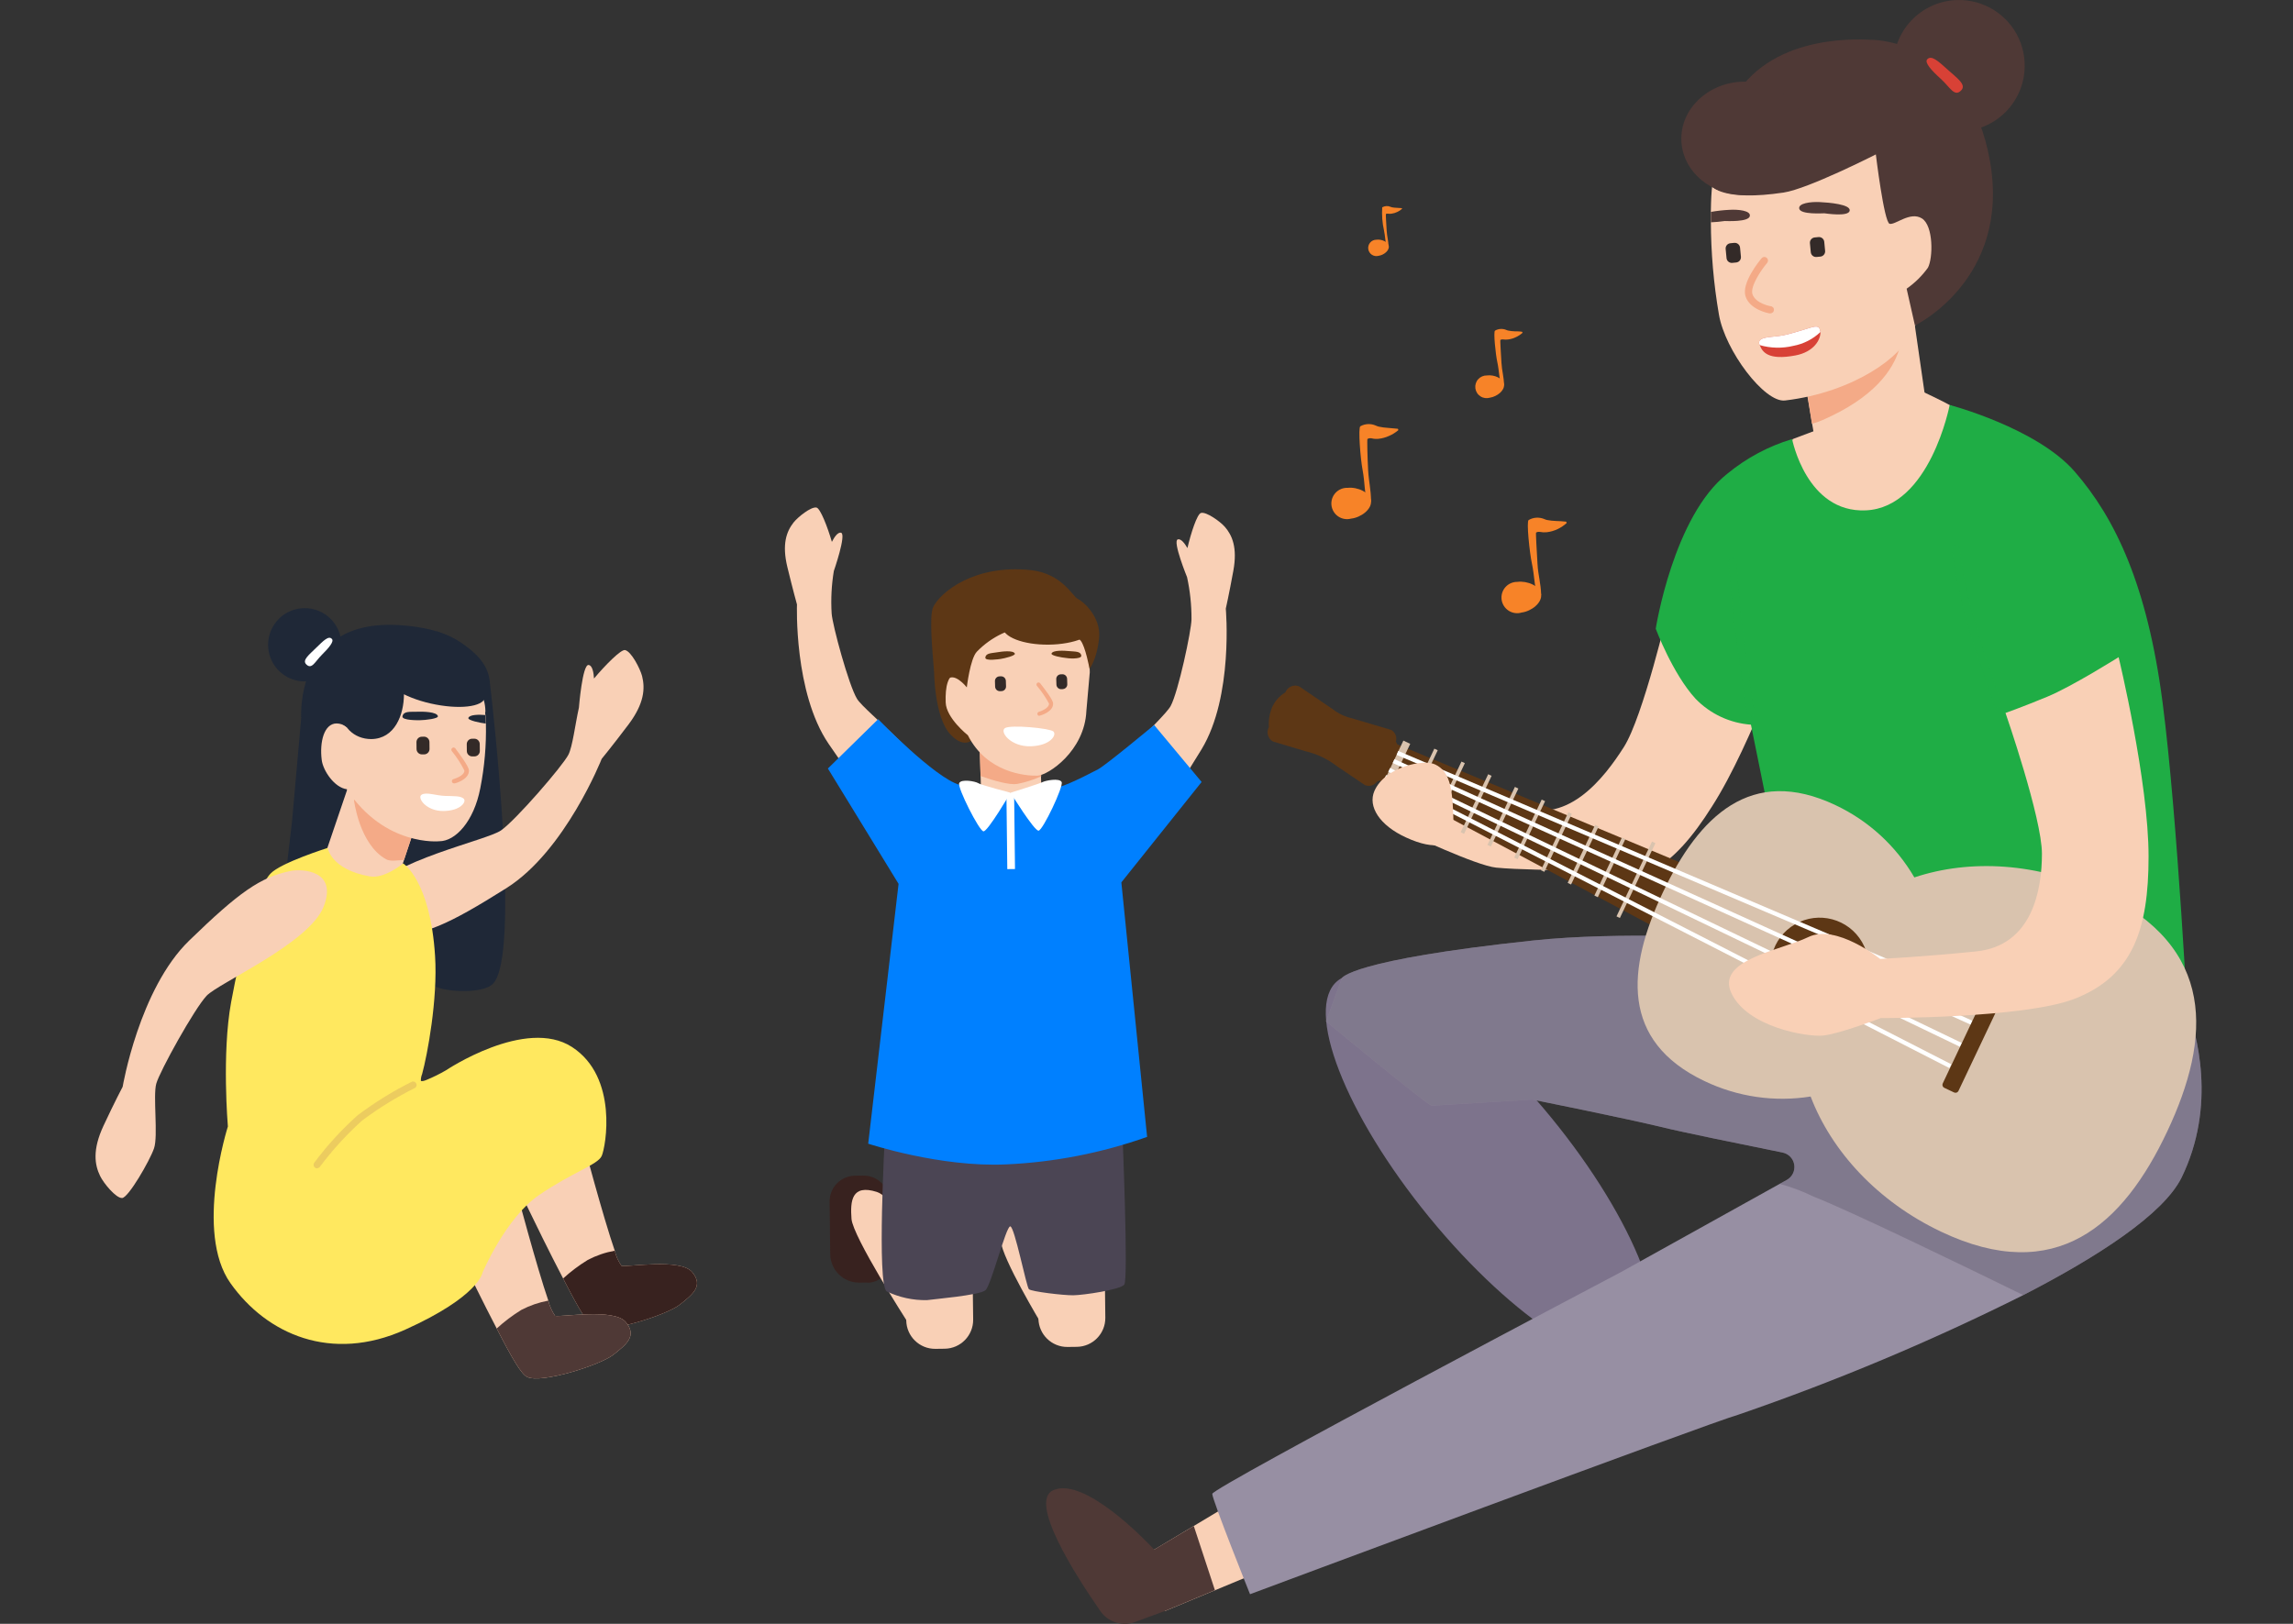 <svg xmlns="http://www.w3.org/2000/svg" width="120" height="85" viewBox="0 0 120 85" fill="none"><rect x="0" y="0" width="120" height="85" fill="#333333" stroke="none"/><path d="M85.98 70.876C87.742 69.435 85.592 63.893 81.179 58.499C76.765 53.105 71.759 49.901 69.998 51.343C68.236 52.784 70.385 58.325 74.799 63.719C79.212 69.113 84.218 72.318 85.98 70.876Z" fill="#7D738C"></path><path d="M70.525 80.357L60.969 84.329L60.944 84.281L59.625 81.577L60.4 81.113L60.508 81.053L62.472 79.877L69.581 75.622L70.525 80.357Z" fill="#F9D0B6"></path><path d="M63.581 83.239L60.963 84.329L59.45 84.885C59.123 85.018 58.761 85.036 58.423 84.936C58.084 84.837 57.79 84.625 57.588 84.336C56.285 82.458 53.8 78.581 55.125 78.002C56.758 77.284 59.977 80.659 60.403 81.113L62.475 79.877L63.581 83.239Z" fill="#4F3936"></path><path d="M114.163 61.652C113.21 63.559 109.819 65.767 105.885 67.792C101.064 70.203 96.088 72.292 90.99 74.046C89.513 74.459 65.418 83.449 65.418 83.449C65.418 83.449 63.445 78.526 63.442 78.196C63.438 77.865 84.806 66.6 84.806 66.6L93.135 61.97L93.514 61.76C93.651 61.683 93.761 61.566 93.83 61.424C93.899 61.283 93.923 61.123 93.899 60.968C93.875 60.812 93.804 60.668 93.695 60.554C93.586 60.44 93.445 60.362 93.291 60.33C91.197 59.907 88.095 59.275 86.936 58.992C85.15 58.554 80.192 57.556 80.192 57.556C80.192 57.556 75.108 57.873 74.92 57.873C74.733 57.873 69.394 53.463 69.394 53.463L70.223 51.203C70.223 51.203 70.627 50.25 80.259 49.227C84.797 48.75 90.673 49.106 90.673 49.106L105.583 50.746L114.024 51.673C114.151 51.933 114.263 52.199 114.36 52.471C114.986 54.086 116.016 57.867 114.163 61.652Z" fill="#978FA3"></path><path d="M81.638 45.544C81.638 45.544 79.353 45.521 78.301 45.416C77.249 45.312 73.7 43.627 73.7 43.627L75.174 42.699L76.69 42.452L81.638 45.544Z" fill="#F9D0B6"></path><path d="M93.876 32.559C93.876 32.559 91.016 32.559 89.611 32.311C88.206 32.063 87.313 31.86 87.313 31.86C87.313 31.86 85.988 37.523 84.981 39.105C83.974 40.688 81.93 43.405 79.261 42.073C76.591 40.742 79.718 45.48 82.505 46.027C85.721 46.662 87.568 45.429 89.595 42.213C91.718 38.902 93.876 32.559 93.876 32.559Z" fill="#F9D0B6"></path><path d="M100.517 20.454C100.517 20.454 101.633 20.969 102.202 21.293C102.771 21.617 103.606 22.132 103.606 22.132L104.27 28.129L97.597 31.405C97.597 31.405 91.619 29.2 91.559 29.003C91.499 28.806 93.819 22.984 93.819 22.984L100.517 20.454Z" fill="#F9D0B6"></path><path d="M101.903 28.761L100.019 15.716L99.38 16.263L94.534 20.423L94.842 22.224L94.905 22.59L95.271 24.744L101.903 28.761Z" fill="#F9D0B6"></path><path d="M94.823 22.18C95.014 22.133 95.2 22.069 95.379 21.989C100.746 19.644 99.396 16.269 99.396 16.269V16.253L94.55 20.413L94.823 22.18Z" fill="#F4AA87"></path><path d="M89.535 11.029C89.535 11.197 89.535 11.378 89.535 11.569C89.538 13.21 89.679 14.848 89.957 16.466C90.275 18.344 92.341 21.093 93.418 20.963C97.05 20.534 99.602 18.595 99.917 17.496L102.389 13.832L102.154 9.897C102.278 6.57 99.612 3.767 96.164 3.637C94.642 3.562 93.146 4.055 91.966 5.019C90.786 5.984 90.006 7.352 89.776 8.858C89.751 9.046 89.735 9.236 89.725 9.43C89.64 9.217 89.551 9.897 89.535 11.029Z" fill="#F9D0B6"></path><path d="M94.159 10.918C94.108 10.638 94.75 10.555 95.23 10.578C95.71 10.6 96.86 10.695 96.8 11.029C96.739 11.363 95.544 11.169 95.471 11.165C95.398 11.162 94.216 11.245 94.159 10.918Z" fill="#4F3936"></path><path d="M89.538 11.092C89.538 11.264 89.538 11.445 89.538 11.636C89.781 11.627 90.022 11.604 90.263 11.569C90.336 11.569 91.534 11.633 91.575 11.302C91.62 11.026 90.978 10.953 90.498 10.984C90.176 10.999 89.855 11.036 89.538 11.092Z" fill="#4F3936"></path><path d="M95.268 17.381C95.287 17.756 94.95 18.417 93.962 18.605C92.522 18.878 92.23 18.421 92.093 18.065C92.069 18.028 92.056 17.985 92.056 17.941C92.056 17.897 92.069 17.854 92.093 17.817C92.312 17.585 92.913 17.674 93.564 17.499C94.753 17.181 94.95 17.032 95.153 17.118C95.182 17.141 95.205 17.17 95.222 17.203C95.238 17.235 95.247 17.272 95.249 17.308C95.261 17.331 95.268 17.356 95.268 17.381V17.381Z" fill="#D84136"></path><path d="M95.268 17.381C94.876 17.753 94.385 18.004 93.854 18.103C93.273 18.244 92.666 18.231 92.093 18.065C92.093 18.065 92.093 18.065 92.093 18.065C92.069 18.028 92.056 17.985 92.056 17.941C92.056 17.897 92.069 17.854 92.093 17.817C92.312 17.585 92.913 17.674 93.564 17.499C94.753 17.181 94.95 17.032 95.153 17.118C95.182 17.141 95.205 17.17 95.222 17.203C95.238 17.235 95.247 17.272 95.249 17.308C95.261 17.331 95.268 17.356 95.268 17.381V17.381Z" fill="white"></path><path d="M90.656 13.76L90.859 13.74C91.011 13.726 91.122 13.591 91.108 13.439L91.062 12.961C91.047 12.809 90.912 12.698 90.76 12.712L90.558 12.732C90.406 12.746 90.294 12.881 90.309 13.033L90.355 13.511C90.369 13.663 90.504 13.774 90.656 13.76Z" fill="#332A28"></path><path d="M95.066 13.451L95.265 13.432C95.417 13.417 95.529 13.282 95.514 13.13L95.469 12.659C95.454 12.507 95.32 12.396 95.168 12.41L94.968 12.429C94.816 12.444 94.705 12.579 94.719 12.731L94.764 13.202C94.779 13.354 94.914 13.466 95.066 13.451Z" fill="#332A28"></path><path d="M89.595 9.761C89.595 9.761 90.192 10.552 93.342 10.079C94.632 9.885 98.169 8.083 98.169 8.083C98.169 8.083 98.598 11.639 98.89 11.715C99.183 11.792 99.961 11.048 100.578 11.432C101.194 11.817 101.162 13.514 100.895 14.013C100.588 14.439 100.211 14.811 99.78 15.112L100.215 17.038C100.215 17.038 105.23 14.623 104.143 8.442C103.056 2.261 98.274 2.086 97.984 2.086C97.695 2.086 92.874 1.622 90.799 5.048C89.671 6.885 89.595 9.761 89.595 9.761Z" fill="#4F3936"></path><path d="M87.99 7.343C88.041 8.976 89.557 10.257 91.375 10.203C93.193 10.149 94.623 8.773 94.572 7.136C94.521 5.499 93.005 4.222 91.187 4.276C89.37 4.33 87.936 5.722 87.99 7.343Z" fill="#4F3936"></path><path d="M99.084 3.529C99.102 4.21 99.322 4.87 99.715 5.425C100.109 5.981 100.659 6.408 101.295 6.65C101.931 6.893 102.624 6.942 103.288 6.79C103.952 6.639 104.556 6.293 105.023 5.798C105.49 5.302 105.8 4.68 105.912 4.008C106.025 3.337 105.936 2.647 105.657 2.026C105.377 1.405 104.919 0.881 104.341 0.521C103.764 0.161 103.092 -0.02 102.412 0.002C101.503 0.031 100.644 0.418 100.02 1.079C99.397 1.74 99.06 2.621 99.084 3.529V3.529Z" fill="#4F3936"></path><path d="M101.925 3.643C101.433 3.198 101.074 2.868 100.857 3.106C100.708 3.275 101.07 3.678 101.563 4.123C102.056 4.568 102.288 5.115 102.647 4.717C102.91 4.425 102.418 4.088 101.925 3.643Z" fill="#D84136"></path><path d="M92.636 16.403C92.686 16.406 92.735 16.389 92.773 16.357C92.81 16.324 92.833 16.277 92.837 16.228C92.84 16.178 92.824 16.129 92.791 16.091C92.758 16.054 92.712 16.031 92.662 16.028C92.662 16.028 91.874 15.897 91.709 15.392C91.594 15.004 92.128 14.178 92.493 13.746C92.519 13.707 92.53 13.66 92.523 13.614C92.517 13.567 92.494 13.525 92.458 13.495C92.422 13.464 92.377 13.448 92.33 13.45C92.283 13.451 92.238 13.469 92.204 13.501C92.093 13.632 91.133 14.791 91.346 15.5C91.559 16.209 92.547 16.396 92.592 16.403H92.636Z" fill="#F4AA87"></path><path d="M93.787 22.984C93.787 22.984 94.537 26.852 97.642 26.715C101.004 26.569 102.033 21.198 102.033 21.198C102.033 21.198 106.603 22.402 108.583 24.694C110.693 27.122 112.377 30.633 113.175 36.77C113.973 42.906 114.535 54.216 114.535 54.216L100.972 56.154L93.873 48.985L91.632 37.933C90.534 37.853 89.503 37.371 88.737 36.579C87.536 35.276 86.65 32.912 86.65 32.912C86.65 32.912 87.568 27.014 90.406 24.789C91.402 23.97 92.552 23.356 93.787 22.984V22.984Z" fill="#1FAD45"></path><path d="M72.956 40.043C73.185 39.556 73.213 39.07 73.051 38.816C73.086 38.701 73.08 38.578 73.034 38.467C72.988 38.355 72.906 38.263 72.8 38.206L70.751 37.599C70.386 37.517 70.044 37.355 69.75 37.125L67.983 35.924C67.915 35.898 67.843 35.885 67.77 35.886C67.697 35.888 67.625 35.904 67.559 35.934C67.492 35.963 67.432 36.006 67.382 36.059C67.332 36.111 67.293 36.174 67.268 36.242C66.96 36.425 66.717 36.699 66.572 37.027C66.438 37.355 66.38 37.709 66.403 38.063C66.333 38.191 66.317 38.341 66.356 38.481C66.396 38.622 66.49 38.741 66.616 38.813L68.31 39.321C68.914 39.46 69.48 39.729 69.969 40.109L71.434 41.098C71.546 41.143 71.67 41.149 71.785 41.114C71.901 41.079 72.001 41.006 72.07 40.907C72.273 40.84 72.46 40.728 72.613 40.578C72.767 40.428 72.884 40.245 72.956 40.043V40.043Z" fill="#5D3715"></path><g style="mix-blend-mode:multiply" opacity="0.66"><g style="mix-blend-mode:multiply" opacity="0.66"><path d="M114.163 61.652C113.21 63.559 109.819 65.767 105.885 67.792C102.707 66.238 96.822 63.384 94.912 62.637C94.343 62.358 93.748 62.134 93.135 61.97L93.514 61.76C93.651 61.683 93.761 61.566 93.83 61.424C93.899 61.283 93.923 61.123 93.899 60.968C93.875 60.812 93.804 60.668 93.695 60.554C93.586 60.44 93.445 60.362 93.291 60.33C91.197 59.907 88.095 59.275 86.936 58.992C85.15 58.554 80.192 57.556 80.192 57.556C80.192 57.556 75.108 57.873 74.92 57.873C74.733 57.873 69.394 53.463 69.394 53.463L70.223 51.203C70.223 51.203 70.627 50.25 80.259 49.227C84.797 48.75 90.673 49.106 90.673 49.106L105.583 50.746L114.36 52.471C114.986 54.086 116.016 57.867 114.163 61.652Z" fill="#645C70"></path></g></g><path d="M90.091 50.393L72.111 40.812L73.01 38.915L91.81 46.767L90.091 50.393Z" fill="#5D3715"></path><path d="M73.444 38.766L72.265 41.249L72.624 41.419L73.802 38.936L73.444 38.766Z" fill="#D9C3AE"></path><path d="M75.063 39.188L73.629 42.225L73.807 42.31L75.241 39.272L75.063 39.188Z" fill="#D9C3AE"></path><path d="M75.222 42.982L75.044 42.9L76.483 39.865L76.661 39.947L75.222 42.982Z" fill="#D9C3AE"></path><path d="M76.62 43.646L76.442 43.561L77.882 40.526L78.06 40.612L76.62 43.646Z" fill="#D9C3AE"></path><path d="M78.022 44.31L77.844 44.225L79.28 41.19L79.461 41.276L78.022 44.31Z" fill="#D9C3AE"></path><path d="M79.42 44.975L79.242 44.889L80.681 41.854L80.859 41.937L79.42 44.975Z" fill="#D9C3AE"></path><path d="M80.821 45.636L80.64 45.553L82.079 42.515L82.257 42.601L80.821 45.636Z" fill="#D9C3AE"></path><path d="M82.219 46.3L82.041 46.214L83.478 43.179L83.659 43.265L82.219 46.3Z" fill="#D9C3AE"></path><path d="M83.618 46.964L83.44 46.878L84.879 43.843L85.057 43.929L83.618 46.964Z" fill="#D9C3AE"></path><path d="M84.774 48.051L84.596 47.968L86.455 44.05L86.633 44.136L84.774 48.051Z" fill="#D9C3AE"></path><path d="M109.978 46.732C106.648 45.143 103.089 44.959 100.184 45.928C99.222 44.277 97.782 42.957 96.053 42.143C91.639 40.052 88.915 42.722 87.024 46.71C85.134 50.698 84.8 54.496 89.204 56.59C90.93 57.417 92.867 57.698 94.756 57.397C95.846 60.257 98.252 62.891 101.579 64.471C107.598 67.331 111.113 64.121 113.42 59.221C115.727 54.321 115.984 49.576 109.978 46.732Z" fill="#D9C3AE"></path><path d="M96.509 52.827C97.737 52.118 98.159 50.548 97.45 49.32C96.741 48.091 95.171 47.67 93.943 48.379C92.715 49.087 92.293 50.657 93.002 51.886C93.71 53.114 95.281 53.535 96.509 52.827Z" fill="#5D3715"></path><path d="M73.175 39.309L73.088 39.514L103.908 52.628L103.995 52.423L73.175 39.309Z" fill="white"></path><path d="M72.975 39.736L72.883 39.938L103.141 53.639L103.233 53.436L72.975 39.736Z" fill="white"></path><path d="M72.746 40.2L72.65 40.4L102.578 54.797L102.675 54.597L72.746 40.2Z" fill="white"></path><path d="M72.544 40.569L72.443 40.767L102.02 55.909L102.121 55.711L72.544 40.569Z" fill="white"></path><path d="M104.777 51.884L104.263 51.641C104.178 51.6 104.075 51.637 104.035 51.722L101.669 56.713C101.629 56.799 101.665 56.901 101.751 56.942L102.265 57.185C102.35 57.226 102.453 57.19 102.493 57.104L104.859 52.113C104.9 52.027 104.863 51.925 104.777 51.884Z" fill="#5D3715"></path><path d="M110.874 34.399C110.874 34.399 108.45 35.927 107.137 36.471C105.825 37.014 104.954 37.319 104.954 37.319C104.954 37.319 106.861 42.814 106.861 44.689C106.861 46.564 106.368 49.503 103.413 49.802C100.457 50.101 98.392 50.193 98.392 50.193C98.392 50.193 96.097 48.34 94.639 49.049C93.18 49.757 89.77 50.228 90.615 51.998C91.461 53.768 94.559 54.289 95.405 54.206C96.25 54.124 98.427 53.291 98.427 53.291C98.427 53.291 105.923 53.313 108.57 52.281C111.624 51.092 112.441 48.636 112.441 44.848C112.447 40.907 110.874 34.399 110.874 34.399Z" fill="#F9D0B6"></path><path d="M76.07 43.402C76.07 44.291 75.117 44.546 73.588 43.84C72.197 43.205 71.574 42.219 71.927 41.403C72.489 40.132 74.501 39.725 75.104 40.014C75.937 40.411 76.045 41.374 76.07 43.402Z" fill="#F9D0B6"></path><g style="mix-blend-mode:multiply" opacity="0.67"><g style="mix-blend-mode:multiply" opacity="0.67"><path d="M91.626 37.5C91.578 37.501 91.532 37.484 91.496 37.453C91.46 37.422 91.436 37.379 91.429 37.332C91.429 37.291 90.774 33.201 90.622 31.294L90.466 29.387C90.466 29.337 90.485 29.289 90.519 29.253C90.552 29.216 90.599 29.193 90.648 29.189C90.698 29.184 90.748 29.198 90.788 29.229C90.827 29.259 90.854 29.303 90.863 29.352L91.016 31.259C91.168 33.14 91.813 37.227 91.82 37.269C91.824 37.294 91.823 37.32 91.817 37.346C91.81 37.371 91.799 37.395 91.784 37.416C91.769 37.437 91.749 37.454 91.727 37.468C91.705 37.481 91.68 37.49 91.654 37.494L91.626 37.5Z" fill="#1FAD45"></path></g></g><g style="mix-blend-mode:multiply" opacity="0.67"><g style="mix-blend-mode:multiply" opacity="0.67"><path d="M104.541 37.027C104.499 37.028 104.458 37.017 104.424 36.993C104.39 36.97 104.364 36.936 104.35 36.897C104.35 36.871 103.454 34.392 102.91 32.447C102.557 31.242 102.309 30.009 102.167 28.761C102.162 28.709 102.179 28.656 102.213 28.616C102.247 28.575 102.295 28.55 102.348 28.545C102.4 28.542 102.451 28.56 102.491 28.593C102.53 28.627 102.555 28.674 102.561 28.726C102.701 29.95 102.945 31.16 103.292 32.343C103.832 34.272 104.716 36.738 104.725 36.763C104.742 36.813 104.738 36.867 104.716 36.914C104.693 36.962 104.653 36.999 104.604 37.017L104.541 37.027Z" fill="#1FAD45"></path></g></g><path d="M55.871 70.506L56.354 70.5C57.188 70.49 57.855 69.806 57.845 68.973L57.821 66.942C57.811 66.109 57.128 65.441 56.294 65.451L55.811 65.457C54.977 65.466 54.31 66.15 54.32 66.984L54.344 69.014C54.354 69.848 55.037 70.516 55.871 70.506Z" fill="#F9D0B6"></path><path d="M48.954 70.605L49.437 70.599C50.271 70.589 50.938 69.905 50.929 69.072L50.904 67.041C50.895 66.208 50.211 65.54 49.377 65.55L48.894 65.555C48.061 65.565 47.393 66.249 47.403 67.083L47.427 69.113C47.437 69.947 48.121 70.615 48.954 70.605Z" fill="#F9D0B6"></path><path d="M45.407 67.134L44.975 67.139C44.575 67.144 44.189 66.99 43.903 66.71C43.616 66.43 43.453 66.048 43.448 65.648L43.416 62.903C43.411 62.546 43.549 62.203 43.798 61.947C44.047 61.692 44.387 61.547 44.744 61.542L45.176 61.537C45.353 61.535 45.528 61.567 45.692 61.633C45.857 61.698 46.006 61.795 46.133 61.919C46.26 62.042 46.361 62.189 46.43 62.352C46.5 62.514 46.537 62.689 46.539 62.865L46.576 65.948C46.579 66.261 46.458 66.564 46.239 66.788C46.02 67.012 45.721 67.14 45.408 67.144L45.407 67.134Z" fill="#38221F"></path><path d="M47.454 69.136C47.454 69.136 44.632 64.738 44.562 63.803C44.492 62.869 44.562 61.97 45.89 62.392C47.219 62.815 49.465 68.325 49.465 68.325L47.454 69.136Z" fill="#F9D0B6"></path><path d="M54.489 69.279C54.489 69.279 52.443 65.882 52.373 64.951C52.303 64.02 52.554 63.044 53.873 63.473C55.192 63.902 56.501 68.462 56.501 68.462L54.489 69.279Z" fill="#F9D0B6"></path><path d="M58.741 59.32C58.741 59.32 59.059 66.978 58.837 67.245C58.614 67.512 56.698 67.795 56.17 67.801C55.643 67.808 53.981 67.607 53.847 67.484C53.714 67.36 53.094 64.194 52.869 64.194C52.643 64.194 51.874 67.271 51.572 67.537C51.27 67.804 48.817 68.008 48.512 68.055C47.783 68.07 47.062 67.913 46.405 67.598C45.877 67.255 46.309 59.456 46.309 59.456L58.741 59.32Z" fill="#4B4554"></path><path d="M48.884 35.11C48.884 35.11 48.884 37.548 49.748 38.453C50.527 39.277 50.965 38.641 50.965 38.641L51.038 34.192L48.884 35.11Z" fill="#5D3715"></path><path d="M54.42 38.781L51.263 38.881L51.37 42.283L54.527 42.183L54.42 38.781Z" fill="#F9D0B6"></path><path d="M51.252 38.66L51.315 40.621C52.043 40.878 52.821 41.094 53.222 41.037C53.66 40.954 54.087 40.819 54.493 40.634L54.426 38.562L51.252 38.66Z" fill="#F4AA87"></path><path d="M50.104 35.219C50.1 34.3 50.461 33.417 51.107 32.765C51.754 32.112 52.633 31.743 53.552 31.739C54.471 31.735 55.353 32.096 56.006 32.742C56.658 33.389 57.027 34.268 57.032 35.187L56.854 37.208C56.765 39.309 54.855 40.583 54.295 40.602C53.66 40.621 51.636 40.443 50.651 38.486C50.651 38.486 49.519 37.596 49.491 36.77C49.462 35.943 49.599 35.292 50.104 35.219Z" fill="#F9D0B6"></path><path d="M55.621 36.072L55.541 36.075C55.476 36.077 55.412 36.053 55.364 36.008C55.316 35.963 55.288 35.901 55.286 35.835L55.277 35.549C55.275 35.484 55.298 35.421 55.343 35.374C55.387 35.326 55.449 35.299 55.513 35.297L55.593 35.294C55.658 35.292 55.721 35.316 55.768 35.36C55.815 35.405 55.843 35.466 55.845 35.531L55.854 35.817C55.855 35.849 55.85 35.881 55.839 35.911C55.827 35.941 55.81 35.968 55.788 35.992C55.766 36.015 55.74 36.034 55.711 36.047C55.681 36.061 55.65 36.068 55.617 36.069L55.621 36.072Z" fill="#332A28"></path><path d="M52.409 36.177L52.33 36.179C52.265 36.181 52.202 36.157 52.155 36.113C52.107 36.069 52.08 36.007 52.078 35.942L52.069 35.656C52.066 35.592 52.09 35.529 52.135 35.481C52.179 35.434 52.24 35.406 52.305 35.404L52.385 35.401C52.45 35.4 52.514 35.424 52.562 35.468C52.61 35.514 52.638 35.576 52.64 35.641L52.649 35.927C52.65 35.959 52.644 35.991 52.633 36.021C52.621 36.051 52.603 36.078 52.581 36.102C52.559 36.125 52.532 36.143 52.503 36.156C52.473 36.169 52.441 36.176 52.409 36.177V36.177Z" fill="#332A28"></path><path d="M56.59 34.322C56.555 34.084 56.272 34.113 55.983 34.084C55.694 34.056 55.103 34.021 55.029 34.208C54.991 34.319 55.579 34.424 55.802 34.443C55.834 34.459 56.59 34.529 56.59 34.322Z" fill="#5D3715"></path><path d="M51.566 34.424C51.585 34.183 51.884 34.195 52.157 34.148C52.43 34.1 53.031 34.027 53.11 34.211C53.155 34.319 52.576 34.462 52.357 34.494C52.309 34.501 51.55 34.618 51.566 34.424Z" fill="#5D3715"></path><path d="M54.4 37.456H54.426C54.454 37.456 55.134 37.259 55.112 36.82C55.112 36.63 54.635 36.02 54.435 35.765C54.417 35.742 54.392 35.728 54.363 35.724C54.334 35.721 54.305 35.728 54.283 35.746C54.26 35.764 54.245 35.79 54.242 35.819C54.238 35.847 54.246 35.876 54.264 35.899C54.508 36.185 54.721 36.498 54.899 36.83C54.899 37.103 54.378 37.256 54.372 37.259C54.345 37.265 54.322 37.281 54.307 37.303C54.292 37.326 54.286 37.353 54.29 37.38C54.294 37.407 54.308 37.431 54.329 37.448C54.35 37.465 54.377 37.473 54.403 37.472L54.4 37.456Z" fill="#F4AA87"></path><path d="M52.596 38.111C52.297 38.298 52.888 39.096 53.94 39.064C54.992 39.032 55.322 38.454 55.122 38.285C54.922 38.117 52.898 37.926 52.596 38.111Z" fill="white"></path><path d="M56.552 33.531C56.12 33.016 54.683 32.737 53.984 32.749C52.898 32.845 51.883 33.327 51.124 34.11C50.771 34.475 50.596 35.981 50.596 35.981C50.596 35.981 49.882 35.066 49.516 35.648C49.325 35.943 48.88 35.111 48.88 35.111C48.814 34.256 48.61 32.251 48.836 31.78C49.192 31.027 50.965 29.527 53.94 29.842C55.586 30.017 56.145 31.237 56.402 31.348C56.66 31.459 57.639 32.282 57.518 33.417C57.397 34.551 57.019 35.006 57.019 35.006C57.019 35.006 56.8 33.827 56.552 33.531Z" fill="#5D3715"></path><path d="M57.245 42.327C57.47 40.51 60.867 37.681 61.265 36.954C61.662 36.226 62.348 33.013 62.355 32.419C62.359 31.677 62.281 30.938 62.123 30.213C62.123 30.213 61.357 28.332 61.633 28.237C61.808 28.176 62.015 28.469 62.142 28.688C62.326 27.9 62.65 26.905 62.85 26.851C63.127 26.772 63.861 27.302 64.099 27.576C64.484 28.017 64.767 28.663 64.544 29.88C64.322 31.097 64.15 31.86 64.15 31.86C64.15 31.86 64.563 36.452 62.879 39.226C61.195 42 60.426 42.922 59.145 43.554C58.649 43.805 57.019 44.145 57.245 42.327Z" fill="#F9D0B6"></path><path d="M49.154 41.736C48.836 39.935 45.29 37.288 44.854 36.585C44.419 35.883 43.561 32.708 43.523 32.114C43.477 31.37 43.516 30.624 43.637 29.89V29.89C43.637 29.89 44.301 27.983 44.019 27.887C43.84 27.837 43.65 28.139 43.535 28.364C43.31 27.589 42.932 26.613 42.731 26.569C42.449 26.505 41.743 27.074 41.524 27.357C41.162 27.821 40.914 28.482 41.206 29.686C41.498 30.89 41.708 31.64 41.708 31.64C41.708 31.64 41.54 36.248 43.358 38.927C45.175 41.606 46.005 42.486 47.317 43.059C47.832 43.287 49.478 43.538 49.154 41.736Z" fill="#F9D0B6"></path><path d="M57.302 32.75C57.302 33.283 56.228 33.728 54.89 33.744C53.552 33.76 52.462 33.341 52.456 32.791C52.45 32.241 53.53 31.812 54.868 31.796C56.206 31.78 57.296 32.216 57.302 32.75Z" fill="#5D3715"></path><path d="M54.861 41.349C55.554 41.225 56.339 40.856 57.461 40.271C57.861 40.065 60.4 37.951 60.4 37.951L62.885 40.932L58.684 46.188L60.032 59.51C57.657 60.352 55.17 60.837 52.653 60.95C49.192 61.112 45.436 59.866 45.436 59.866L47.025 46.265L43.326 40.227L45.957 37.646C45.957 37.646 48.903 40.707 50.221 41.085C51.719 41.575 53.318 41.666 54.861 41.349V41.349Z" fill="#0080FF"></path><path d="M52.885 41.495C52.885 41.495 51.693 43.535 51.467 43.516C51.242 43.497 50.101 41.231 50.196 40.996C50.292 40.761 51.042 40.894 51.197 40.996C51.353 41.098 52.885 41.495 52.885 41.495Z" fill="white"></path><path d="M52.885 41.495C52.885 41.495 54.127 43.506 54.353 43.481C54.578 43.456 55.665 41.167 55.56 40.939C55.455 40.71 54.712 40.856 54.559 40.939C54.407 41.021 52.885 41.495 52.885 41.495Z" fill="white"></path><path d="M53.072 41.517L52.669 41.522L52.715 45.494L53.118 45.489L53.072 41.517Z" fill="white"></path><path d="M71.749 26.216C71.799 26.661 71.221 27.09 70.706 27.147C70.592 27.177 70.473 27.183 70.357 27.163C70.24 27.144 70.13 27.099 70.032 27.032C69.934 26.966 69.853 26.879 69.792 26.778C69.731 26.677 69.692 26.564 69.679 26.447C69.666 26.329 69.678 26.21 69.715 26.098C69.752 25.986 69.813 25.884 69.893 25.797C69.974 25.71 70.072 25.642 70.181 25.597C70.29 25.552 70.407 25.531 70.525 25.536C71.043 25.479 71.698 25.771 71.749 26.216Z" fill="#F78328"></path><path d="M71.555 26.48C71.418 25.876 71.424 25.208 71.31 24.608C71.195 24.007 71.068 22.383 71.192 22.313C71.317 22.242 71.458 22.203 71.602 22.199C71.738 22.194 71.872 22.22 71.996 22.275C72.048 22.299 72.103 22.319 72.158 22.332C72.311 22.365 72.466 22.387 72.622 22.396L73.156 22.444L73.182 22.514C73.037 22.638 72.874 22.74 72.698 22.816C72.518 22.899 72.325 22.951 72.126 22.971C72.008 22.981 71.889 22.972 71.774 22.943C71.734 22.937 71.693 22.937 71.653 22.943C71.622 22.95 71.592 22.962 71.564 22.978C71.539 22.978 71.564 24.001 71.599 24.614C71.634 25.227 71.748 25.622 71.751 26.238L71.555 26.48Z" fill="#F78328"></path><path d="M80.65 31.109C80.713 31.554 80.147 31.996 79.633 32.063C79.519 32.097 79.4 32.106 79.283 32.09C79.165 32.073 79.053 32.032 78.954 31.968C78.854 31.904 78.769 31.819 78.706 31.72C78.642 31.62 78.6 31.508 78.584 31.39C78.568 31.273 78.577 31.154 78.611 31.04C78.646 30.927 78.704 30.823 78.782 30.734C78.861 30.645 78.958 30.575 79.066 30.527C79.174 30.48 79.292 30.456 79.41 30.458C79.925 30.391 80.589 30.665 80.65 31.109Z" fill="#F78328"></path><path d="M80.465 31.38C80.313 30.779 80.3 30.109 80.173 29.515C80.046 28.92 79.877 27.29 79.998 27.223C80.121 27.149 80.261 27.106 80.405 27.099C80.54 27.092 80.676 27.114 80.802 27.163C80.854 27.188 80.908 27.208 80.964 27.22C81.119 27.248 81.275 27.265 81.431 27.271C81.603 27.271 81.781 27.29 81.965 27.306L81.991 27.376C81.85 27.504 81.692 27.611 81.52 27.694C81.34 27.78 81.147 27.836 80.948 27.859C80.831 27.872 80.712 27.867 80.596 27.843C80.556 27.837 80.515 27.837 80.475 27.843C80.445 27.85 80.416 27.862 80.389 27.878C80.364 27.878 80.427 28.901 80.462 29.515C80.497 30.128 80.637 30.515 80.653 31.135L80.465 31.38Z" fill="#F78328"></path><path d="M78.708 20.124C78.752 20.442 78.346 20.759 77.971 20.817C77.888 20.841 77.802 20.848 77.717 20.836C77.632 20.824 77.55 20.794 77.478 20.747C77.406 20.701 77.344 20.64 77.298 20.567C77.252 20.495 77.222 20.413 77.21 20.328C77.199 20.243 77.206 20.156 77.231 20.074C77.256 19.992 77.298 19.916 77.356 19.852C77.413 19.788 77.483 19.737 77.562 19.703C77.641 19.668 77.726 19.651 77.812 19.653C78.199 19.602 78.666 19.803 78.708 20.124Z" fill="#F78328"></path><path d="M78.575 20.318C78.463 19.886 78.457 19.406 78.362 18.97C78.266 18.535 78.149 17.365 78.238 17.308C78.327 17.255 78.429 17.224 78.533 17.219C78.631 17.214 78.729 17.23 78.819 17.267C78.857 17.284 78.896 17.297 78.937 17.305C79.048 17.327 79.16 17.34 79.274 17.343C79.397 17.343 79.528 17.343 79.661 17.369L79.68 17.419C79.578 17.512 79.463 17.588 79.337 17.645C79.209 17.71 79.07 17.752 78.927 17.769C78.842 17.781 78.755 17.781 78.67 17.769C78.641 17.764 78.612 17.764 78.584 17.769C78.562 17.775 78.54 17.783 78.52 17.794C78.501 17.794 78.549 18.535 78.575 18.98C78.6 19.425 78.702 19.704 78.711 20.152L78.575 20.318Z" fill="#F78328"></path><path d="M72.68 12.888C72.711 13.12 72.416 13.352 72.146 13.39C72.087 13.406 72.025 13.41 71.965 13.401C71.904 13.391 71.846 13.369 71.795 13.336C71.744 13.302 71.701 13.258 71.668 13.206C71.635 13.155 71.614 13.097 71.605 13.036C71.597 12.975 71.601 12.914 71.619 12.855C71.636 12.796 71.666 12.742 71.706 12.696C71.746 12.649 71.795 12.612 71.851 12.587C71.907 12.561 71.967 12.548 72.028 12.548C72.298 12.509 72.648 12.656 72.68 12.888Z" fill="#F78328"></path><path d="M72.581 13.031C72.501 12.713 72.495 12.37 72.428 12.056C72.34 11.661 72.309 11.255 72.336 10.851C72.402 10.814 72.474 10.793 72.549 10.787C72.621 10.782 72.693 10.794 72.759 10.822L72.845 10.851C72.925 10.867 73.007 10.875 73.089 10.877L73.369 10.896V10.934C73.296 11.001 73.212 11.055 73.121 11.096C73.027 11.142 72.926 11.172 72.823 11.185C72.761 11.195 72.699 11.195 72.638 11.185C72.617 11.181 72.596 11.181 72.575 11.185C72.559 11.187 72.544 11.193 72.53 11.201C72.514 11.201 72.549 11.738 72.568 12.062C72.587 12.386 72.66 12.586 72.667 12.91L72.581 13.031Z" fill="#F78328"></path><path d="M15.773 37.468L15.285 42.978L14.215 52.154C14.215 52.154 22.363 51.201 22.649 51.545C22.935 51.89 25.224 52.102 25.809 51.484C27.236 49.982 25.832 37.315 25.621 35.595C25.409 33.875 22.867 33.052 22.867 33.052L15.773 37.468Z" fill="#1F2837"></path><path d="M26.469 60.808C26.469 60.808 28.076 64.251 29.47 66.921C30.306 68.546 30.771 69.327 31.067 69.46C31.811 69.818 34.9 68.829 35.573 68.293C36.246 67.756 36.831 67.317 36.223 66.586C35.615 65.854 32.835 66.335 32.526 66.261C32.357 66.022 32.236 65.753 32.172 65.467C31.567 63.721 30.498 59.696 30.498 59.696L26.469 60.808Z" fill="#F9D0B6"></path><path d="M29.47 66.921C30.306 68.546 30.771 69.327 31.067 69.46C31.811 69.818 34.9 68.829 35.573 68.293C36.246 67.756 36.831 67.317 36.223 66.586C35.615 65.854 32.835 66.336 32.526 66.261C32.357 66.023 32.236 65.753 32.172 65.468C31.679 65.556 31.202 65.719 30.758 65.952C30.299 66.234 29.868 66.558 29.47 66.921V66.921Z" fill="#38221F"></path><path d="M19.277 46.753C20.418 45.04 25.454 43.999 26.218 43.469C26.983 42.94 29.441 40.101 29.746 39.506C29.964 39.087 30.104 37.903 30.296 37.042C30.296 37.042 30.478 34.766 30.803 34.808C31.011 34.834 31.069 35.234 31.086 35.517C31.671 34.821 32.497 33.982 32.711 34.028C33.036 34.093 33.501 35.003 33.602 35.387C33.765 36.037 33.722 36.821 32.887 37.929C32.051 39.038 31.489 39.721 31.489 39.721C31.489 39.721 29.584 44.546 26.505 46.487C23.426 48.428 22.174 48.964 20.565 48.951C19.94 48.944 18.133 48.467 19.277 46.753Z" fill="#F9D0B6"></path><path d="M16.764 45.466L18.393 47.179L20.633 46.552L21.144 45.011L21.531 43.846L19.382 41.753L18.283 40.998L16.764 45.466Z" fill="#F9D0B6"></path><path d="M18.523 41.876C18.523 41.876 18.803 44.201 20.201 44.975C20.422 45.102 20.783 45.036 21.144 45.011L21.531 43.846L19.382 41.753L19.096 41.577L18.523 41.876Z" fill="#F4AA87"></path><path d="M16.836 39.776C16.904 40.342 17.505 41.236 18.162 41.314V41.337C20.155 44.334 22.993 44.035 22.993 44.035C23.826 44.035 24.798 43.014 25.136 41.255C25.356 40.142 25.454 39.009 25.429 37.874C25.429 37.686 25.429 37.549 25.403 37.429C25.377 37.309 25.403 37.234 25.403 37.234C25.398 36.826 25.285 36.428 25.076 36.079C24.866 35.729 24.567 35.442 24.209 35.247C23.408 34.803 22.501 34.585 21.586 34.617C19.661 34.639 18.117 36.109 18.136 37.897V38.05C17.986 37.934 17.802 37.87 17.613 37.868C16.962 37.874 16.718 38.83 16.836 39.776Z" fill="#F9D0B6"></path><path d="M24.717 39.595L24.831 39.594C24.987 39.592 25.113 39.464 25.111 39.307L25.106 38.947C25.105 38.79 24.977 38.665 24.82 38.667L24.706 38.668C24.55 38.67 24.425 38.798 24.427 38.955L24.431 39.315C24.433 39.472 24.561 39.597 24.717 39.595Z" fill="#332A28"></path><path d="M22.085 39.489L22.199 39.488C22.355 39.486 22.48 39.358 22.478 39.202L22.474 38.841C22.472 38.685 22.344 38.559 22.188 38.561L22.074 38.563C21.918 38.564 21.793 38.693 21.795 38.849L21.799 39.21C21.801 39.366 21.929 39.491 22.085 39.489Z" fill="#332A28"></path><path d="M24.512 37.578C24.463 37.708 25.162 37.848 25.422 37.874C25.422 37.685 25.422 37.549 25.396 37.428C25.068 37.399 24.574 37.403 24.512 37.578Z" fill="#1F2837"></path><path d="M21.062 37.494C21.124 37.211 21.469 37.269 21.804 37.256C22.139 37.243 22.854 37.256 22.916 37.484C22.955 37.617 22.265 37.695 21.983 37.699C21.93 37.699 21.014 37.721 21.062 37.494Z" fill="#1F2837"></path><path d="M23.767 41.005H23.793C23.826 41.005 24.554 40.81 24.541 40.329C24.541 40.127 24.047 39.464 23.839 39.188C23.831 39.173 23.819 39.16 23.806 39.151C23.792 39.141 23.777 39.134 23.761 39.131C23.744 39.127 23.728 39.127 23.711 39.131C23.695 39.135 23.68 39.142 23.666 39.152C23.653 39.162 23.642 39.175 23.634 39.189C23.626 39.204 23.622 39.22 23.62 39.237C23.619 39.253 23.621 39.27 23.627 39.285C23.633 39.301 23.642 39.315 23.653 39.327C23.907 39.638 24.125 39.976 24.304 40.335C24.304 40.624 23.741 40.777 23.735 40.781C23.72 40.784 23.706 40.79 23.694 40.799C23.681 40.808 23.671 40.82 23.663 40.833C23.655 40.846 23.65 40.86 23.648 40.875C23.645 40.89 23.646 40.906 23.65 40.92C23.657 40.946 23.673 40.968 23.694 40.983C23.715 40.998 23.741 41.006 23.767 41.005Z" fill="#F4AA87"></path><path d="M23.283 41.662C22.815 41.646 22.308 41.444 22.061 41.6C21.814 41.756 22.298 42.465 23.215 42.452C24.132 42.439 24.434 41.945 24.262 41.802C24.089 41.659 23.816 41.678 23.283 41.662Z" fill="white"></path><path d="M22.997 63.426C22.997 63.426 24.603 66.872 25.994 69.541C26.83 71.167 27.295 71.944 27.591 72.077C28.338 72.438 31.427 71.447 32.1 70.913C32.773 70.38 33.358 69.938 32.75 69.203C32.142 68.468 29.359 68.956 29.05 68.878C28.884 68.637 28.764 68.367 28.696 68.081C28.095 66.339 27.025 62.314 27.025 62.314L22.997 63.426Z" fill="#F9D0B6"></path><path d="M25.994 69.541C26.83 71.167 27.295 71.944 27.591 72.077C28.338 72.438 31.427 71.447 32.1 70.913C32.773 70.38 33.358 69.938 32.75 69.203C32.142 68.468 29.359 68.956 29.05 68.878C28.884 68.637 28.764 68.367 28.696 68.081C28.204 68.171 27.728 68.335 27.285 68.566C26.825 68.849 26.392 69.176 25.994 69.541V69.541Z" fill="#4F3936"></path><path d="M12.063 67.171C13.952 69.837 17.33 71.346 21.206 69.6C25.081 67.854 25.253 66.612 25.253 66.612C25.253 66.612 26.459 63.754 28.205 62.558C29.951 61.361 31.278 60.974 31.489 60.509C31.701 60.044 32.367 56.387 29.938 54.807C27.51 53.227 23.332 56.029 23.332 56.029C23 56.221 22.656 56.391 22.301 56.536C22.161 56.592 22.054 56.611 22.025 56.572C22.022 56.453 22.044 56.334 22.09 56.224C22.366 55.216 22.912 52.303 22.769 50.047C22.519 46.074 21.098 45.196 21.098 45.196C21.098 45.196 20.123 46.009 19.359 45.875C17.307 45.518 17.151 44.383 17.151 44.383C17.151 44.383 14.69 45.157 14.153 45.732C13.389 46.545 12.59 49.767 12.095 52.462C11.601 55.158 11.926 58.965 11.926 58.965C11.926 58.965 10.164 64.502 12.063 67.171Z" fill="#FFE85F"></path><path d="M15.204 45.592C15.828 45.466 17.697 45.563 16.93 47.475C16.163 49.387 11.455 51.445 10.814 52.121C10.174 52.797 8.356 56.081 8.178 56.725C7.999 57.368 8.285 59.456 8.061 60.109C7.836 60.763 6.718 62.694 6.393 62.71C6.068 62.727 5.417 61.927 5.242 61.562C4.952 60.971 4.829 60.187 5.417 58.926C6.006 57.664 6.419 56.887 6.419 56.887C6.419 56.887 7.284 51.773 9.898 49.237C12.511 46.701 13.627 45.911 15.204 45.592Z" fill="#F9D0B6"></path><g style="mix-blend-mode:multiply" opacity="0.76"><g style="mix-blend-mode:multiply" opacity="0.76"><path d="M16.596 61.15C16.624 61.15 16.652 61.143 16.677 61.13C16.703 61.117 16.725 61.098 16.742 61.075C17.398 60.198 18.139 59.386 18.953 58.653C19.825 58.001 20.754 57.428 21.729 56.943C21.764 56.916 21.788 56.879 21.798 56.836C21.808 56.794 21.802 56.749 21.783 56.711C21.763 56.672 21.73 56.641 21.69 56.624C21.65 56.607 21.605 56.605 21.563 56.617C20.563 57.115 19.611 57.704 18.718 58.376C17.878 59.127 17.116 59.96 16.443 60.864C16.423 60.892 16.412 60.925 16.41 60.959C16.407 60.993 16.415 61.027 16.43 61.057C16.446 61.088 16.47 61.113 16.499 61.131C16.528 61.149 16.561 61.159 16.596 61.16V61.15Z" fill="#DFB95E"></path></g></g><path d="M25.283 36.564C25.283 36.564 26.258 33.043 20.874 32.721C15.421 32.396 15.763 37.549 15.763 37.549C16.663 36.873 18.127 38.05 18.127 38.05C19.58 37.419 21.053 35.845 23.192 35.894C23.932 35.95 24.648 36.179 25.283 36.564V36.564Z" fill="#1F2837"></path><path d="M25.392 36.502C25.276 37.016 24.001 37.152 22.551 36.827C21.101 36.502 20.018 35.803 20.135 35.289C20.252 34.776 21.527 34.639 22.98 34.964C24.433 35.289 25.519 35.978 25.392 36.502Z" fill="#1F2837"></path><path d="M21.14 36.336C21.14 37.419 20.659 38.671 19.433 38.687C18.529 38.687 17.808 38.037 17.808 36.967C17.808 35.897 18.517 34.997 19.433 34.984C20.35 34.971 21.127 35.254 21.14 36.336Z" fill="#1F2837"></path><path d="M17.866 33.729C17.871 34.108 17.763 34.479 17.556 34.797C17.35 35.115 17.053 35.364 16.705 35.514C16.357 35.663 15.972 35.706 15.6 35.638C15.227 35.569 14.883 35.391 14.611 35.127C14.34 34.863 14.152 34.524 14.073 34.154C13.993 33.783 14.025 33.397 14.165 33.045C14.304 32.693 14.545 32.389 14.857 32.174C15.168 31.958 15.537 31.84 15.915 31.833C16.168 31.829 16.419 31.875 16.654 31.968C16.889 32.061 17.104 32.199 17.285 32.375C17.466 32.551 17.611 32.762 17.711 32.994C17.811 33.226 17.863 33.476 17.866 33.729Z" fill="#1F2837"></path><path d="M16.55 33.904C16.924 33.54 17.2 33.254 17.369 33.446C17.493 33.572 17.223 33.901 16.852 34.268C16.482 34.636 16.316 35.071 16.023 34.772C15.805 34.551 16.179 34.272 16.55 33.904Z" fill="white"></path></svg>